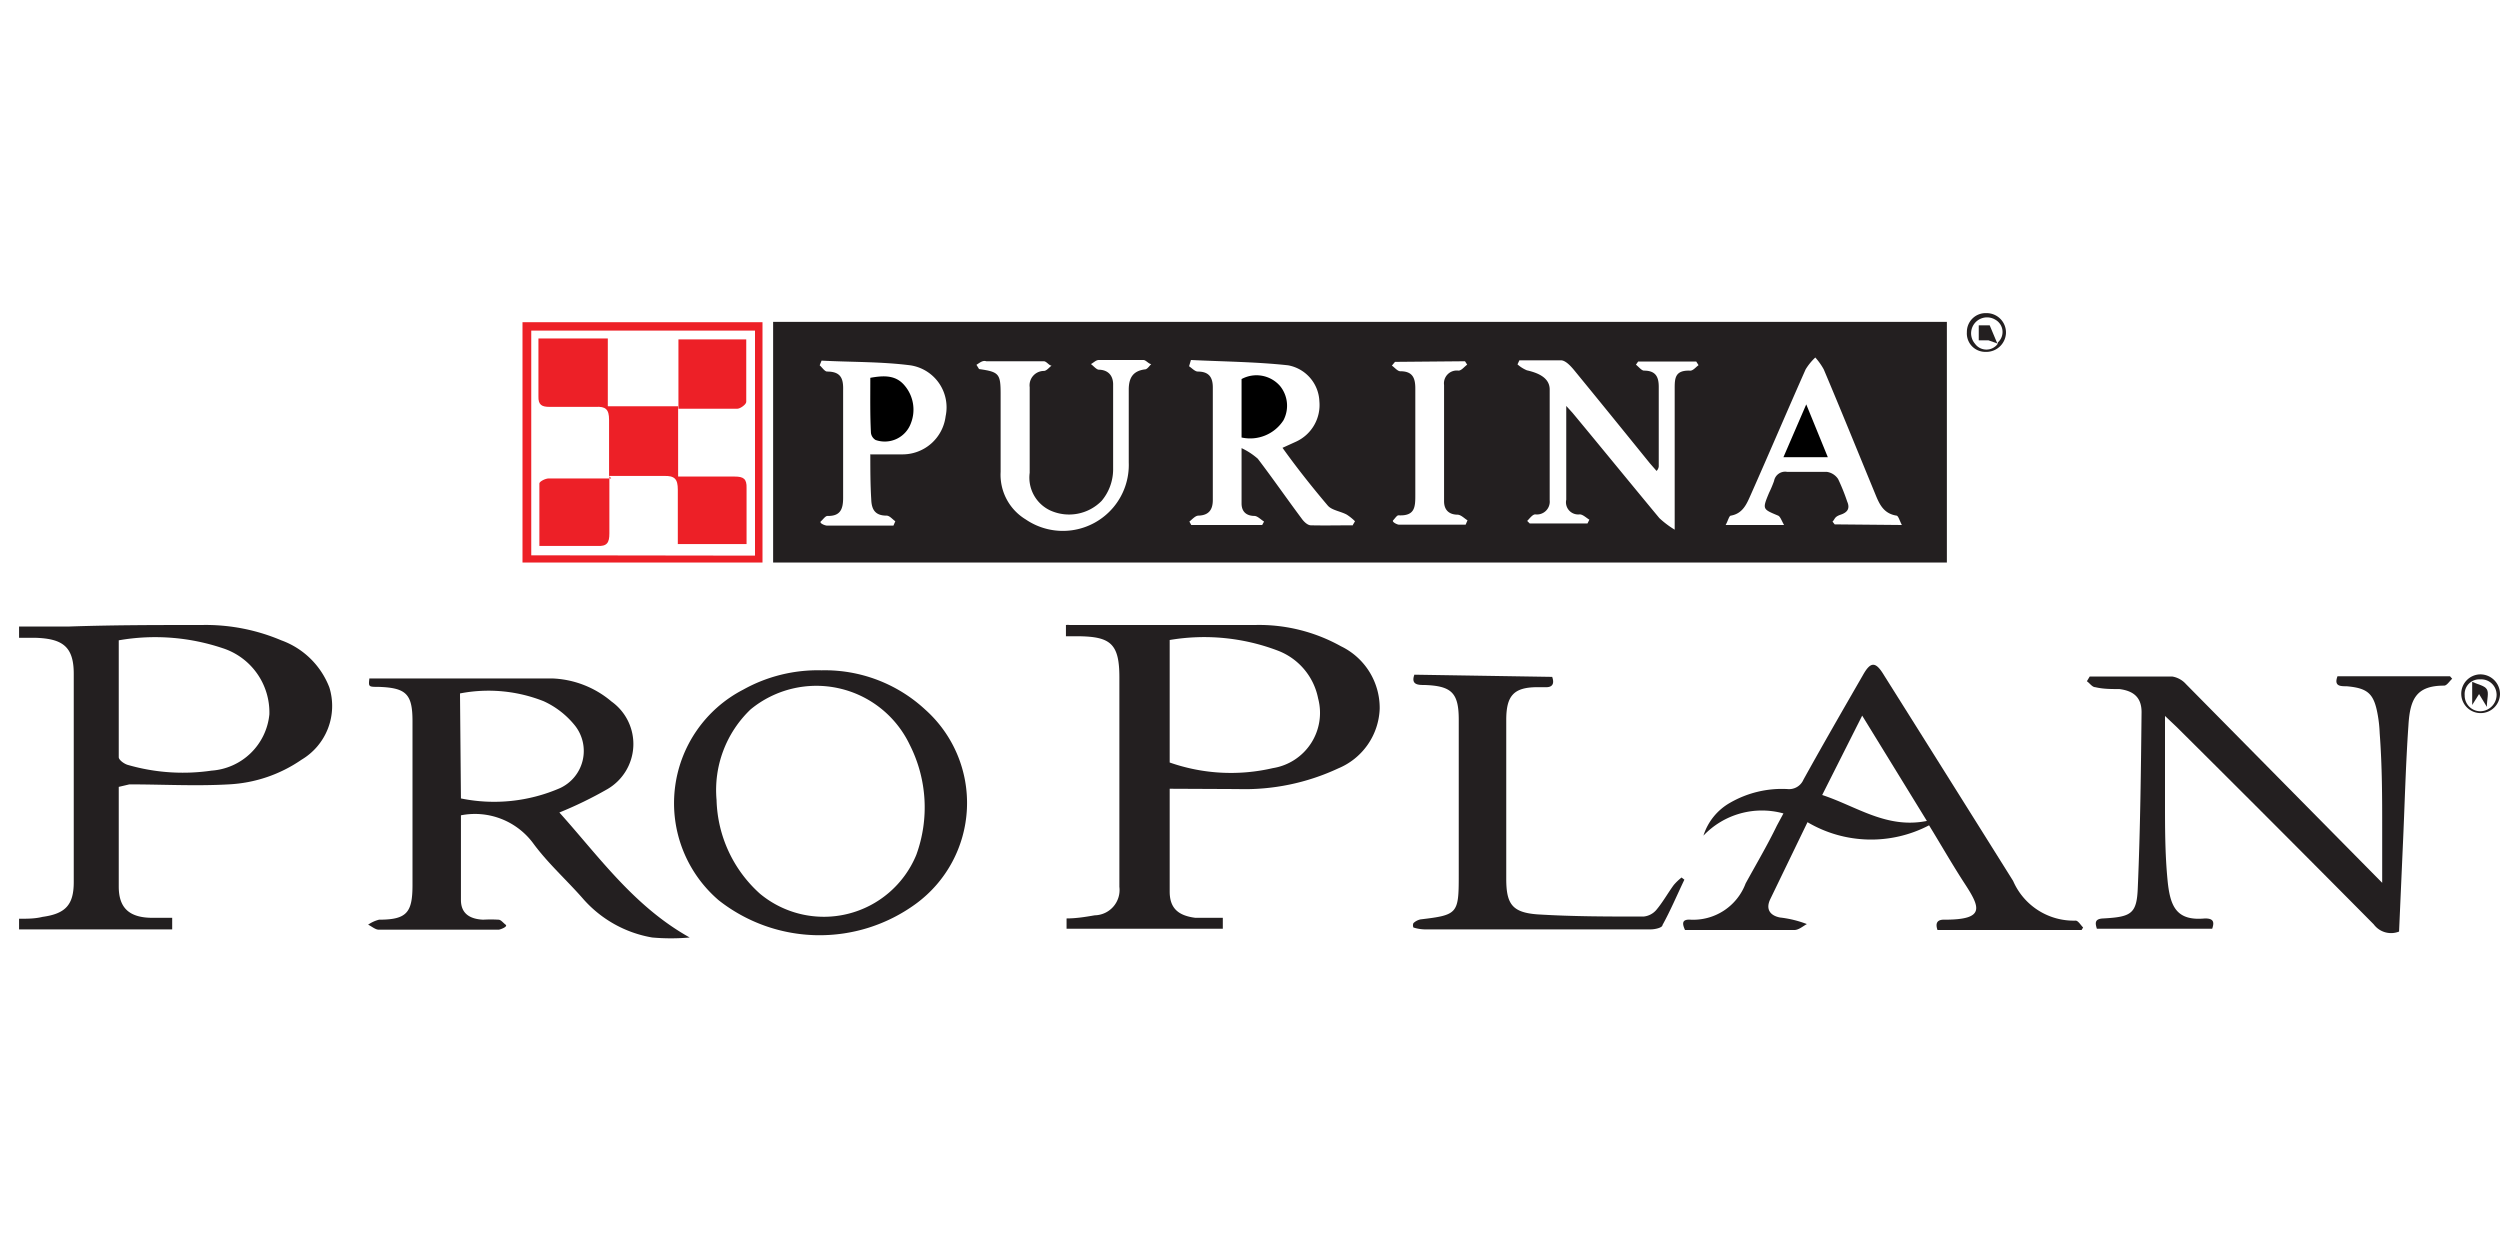 <svg id="Layer_2" data-name="Layer 2" xmlns="http://www.w3.org/2000/svg" viewBox="0 0 80 40"><defs><style>.cls-1{fill:#231f20;}.cls-2{fill:#ed2027;}</style></defs><title>logo1</title><path class="cls-1" d="M24.74,18V10.3H62.3V18Zm18.55-1.2.07-.12a1.65,1.65,0,0,0-.26-.21c-.2-.11-.48-.14-.61-.29-.5-.59-1-1.22-1.45-1.85l.44-.2a1.29,1.29,0,0,0,.74-1.29,1.22,1.22,0,0,0-1-1.15c-1-.11-2.08-.12-3.11-.17l-.06.2c.09.06.19.17.28.17.37,0,.48.2.48.51q0,1.8,0,3.6c0,.3-.12.49-.46.5-.1,0-.2.12-.29.19l.06.11h2.27l.06-.11c-.1-.06-.2-.17-.3-.18-.26,0-.42-.13-.42-.4,0-.54,0-1.09,0-1.77a2.21,2.21,0,0,1,.52.34c.48.63.93,1.28,1.4,1.91.07.1.19.22.3.22C42.39,16.82,42.84,16.81,43.29,16.81Zm11.06-5.12-.07-.11H52.42l-.07.1c.09.07.18.19.26.19.38,0,.47.21.47.52,0,.85,0,1.69,0,2.54,0,0,0,.08-.07.15l-.21-.24c-.81-1-1.62-2-2.44-3-.11-.13-.26-.29-.4-.3-.44,0-.89,0-1.34,0l-.06.13a1.06,1.06,0,0,0,.3.19c.35.08.72.23.73.6,0,1.18,0,2.37,0,3.56a.41.41,0,0,1-.46.45c-.09,0-.18.13-.26.21l.08.08H50.8l.06-.12c-.1-.06-.21-.17-.31-.17a.39.39,0,0,1-.43-.47c0-.35,0-.71,0-1.06,0-.62,0-1.24,0-1.94l.2.22c.93,1.12,1.85,2.25,2.78,3.37a3,3,0,0,0,.49.37c0-.21,0-.29,0-.37q0-2.07,0-4.13c0-.33,0-.6.47-.59C54.17,11.88,54.26,11.75,54.35,11.69Zm-23.1,0,.08.13c.64.09.69.15.69.8,0,.83,0,1.66,0,2.49a1.67,1.67,0,0,0,.8,1.52,2.11,2.11,0,0,0,3.3-1.82q0-1.17,0-2.33c0-.36.12-.6.52-.65.07,0,.14-.11.2-.17-.08,0-.17-.13-.25-.13q-.72,0-1.43,0c-.09,0-.17.09-.25.13.08.06.16.16.24.18.3,0,.48.18.47.5,0,.9,0,1.8,0,2.7a1.57,1.57,0,0,1-.37,1,1.46,1.46,0,0,1-1.63.31,1.16,1.16,0,0,1-.67-1.21c0-.91,0-1.83,0-2.74a.46.46,0,0,1,.45-.52c.09,0,.17-.11.25-.17-.08,0-.16-.14-.25-.14-.61,0-1.23,0-1.84,0C31.44,11.52,31.34,11.62,31.25,11.67Zm-3.39,2.86c.35,0,.66,0,1,0a1.39,1.39,0,0,0,1.4-1.22,1.36,1.36,0,0,0-1.13-1.63c-.94-.12-1.89-.1-2.84-.15l-.06.15c.08.07.16.2.24.2.45,0,.52.24.51.6q0,1.72,0,3.44c0,.35-.08.59-.5.58-.07,0-.14.11-.21.17s.13.14.2.14h2.12l.06-.14c-.09-.06-.18-.18-.28-.18-.37,0-.48-.2-.49-.52C27.85,15.5,27.85,15,27.85,14.53Zm33,2.26c-.07-.13-.11-.29-.17-.3-.45-.07-.57-.42-.71-.76-.54-1.31-1.07-2.62-1.62-3.92a2.08,2.08,0,0,0-.27-.38,1.81,1.81,0,0,0-.31.38c-.59,1.33-1.16,2.67-1.75,4-.13.29-.25.61-.64.68-.06,0-.09.16-.17.3h1.87c-.08-.14-.12-.27-.19-.3-.5-.21-.51-.2-.29-.73a3.63,3.63,0,0,0,.16-.38.36.36,0,0,1,.42-.29c.42,0,.85,0,1.27,0a.52.52,0,0,1,.36.23,6.31,6.31,0,0,1,.29.72c.1.23,0,.35-.21.42s-.18.15-.26.22l.07.09ZM44.64,11.58l-.1.12c.09.06.18.18.27.18.39,0,.48.21.48.55q0,1.7,0,3.4c0,.38,0,.69-.54.66-.05,0-.12.11-.17.16s.13.14.19.14H46.9l.06-.14c-.1-.06-.2-.17-.31-.18-.28,0-.44-.15-.44-.43q0-1.86,0-3.72a.41.41,0,0,1,.46-.46c.1,0,.19-.13.28-.19l-.07-.11Z"/><path class="cls-1" d="M37.43,25.24c0,1.09,0,2.19,0,3.29,0,.54.28.77.82.84.28,0,.57,0,.88,0l0,.35h-5v-.33c.31,0,.61-.05.9-.1a.81.81,0,0,0,.79-.91c0-1.16,0-2.32,0-3.48s0-2.15,0-3.23-.29-1.3-1.32-1.31h-.39V20a.49.49,0,0,1,.12,0c2,0,4,0,5.93,0a5.38,5.38,0,0,1,2.75.68,2.19,2.19,0,0,1,1.24,2,2.15,2.15,0,0,1-1.33,1.91,7.07,7.07,0,0,1-3.21.66Zm0-.84a5.92,5.92,0,0,0,3.3.18,1.79,1.79,0,0,0,1.45-2.23,2.06,2.06,0,0,0-1.29-1.53,6.63,6.63,0,0,0-3.46-.34Z"/><path class="cls-1" d="M14.75,26.09c0,.92,0,1.82,0,2.71,0,.43.28.61.71.63a4.33,4.33,0,0,1,.49,0c.08,0,.15.1.23.16s-.15.15-.22.16c-.31,0-.63,0-.94,0-1,0-1.94,0-2.9,0-.11,0-.23-.11-.34-.16a1.07,1.07,0,0,1,.35-.16c.89,0,1.07-.23,1.07-1.11q0-2.62,0-5.24c0-.87-.2-1.07-1.08-1.1-.33,0-.33,0-.3-.27,1.95,0,3.89,0,5.84,0a3.11,3.11,0,0,1,1.91.74,1.67,1.67,0,0,1-.13,2.8A12.58,12.58,0,0,1,17.9,26c1.26,1.4,2.38,3,4.17,4a6.78,6.78,0,0,1-1.2,0,3.79,3.79,0,0,1-2.23-1.26c-.51-.58-1.1-1.11-1.56-1.73A2.32,2.32,0,0,0,14.75,26.09Zm0-.54a5.29,5.29,0,0,0,3.17-.33,1.31,1.31,0,0,0,.48-2,2.75,2.75,0,0,0-1-.78,4.79,4.79,0,0,0-2.68-.25Z"/><path class="cls-1" d="M3.8,25.18c0,.41,0,.8,0,1.19,0,.67,0,1.34,0,2s.31,1,1.08,1h.63v.37H.61l0-.34c.27,0,.51,0,.75-.06.73-.1,1-.38,1-1.11,0-1.35,0-2.7,0-4.05,0-.87,0-1.75,0-2.62S2,20.44,1.15,20.41H.61v-.36H2.17C3.6,20,5,20,6.46,20A6.19,6.19,0,0,1,9,20.49,2.59,2.59,0,0,1,10.54,22a2,2,0,0,1-.89,2.31,4.49,4.49,0,0,1-2.33.79c-1.06.06-2.12,0-3.18,0Zm0-4.69c0,1.26,0,2.5,0,3.74,0,.09.18.22.3.25a6.34,6.34,0,0,0,2.67.18,2,2,0,0,0,1.85-1.8,2.16,2.16,0,0,0-1.5-2.12A6.78,6.78,0,0,0,3.8,20.49Z"/><path class="cls-1" d="M66.87,21.65c.88,0,1.77,0,2.65,0a.75.75,0,0,1,.43.24l6.28,6.36c0-.63,0-1.17,0-1.72,0-1,0-2-.08-3.07a4.23,4.23,0,0,0-.06-.57c-.12-.69-.31-.87-1-.93-.2,0-.41,0-.29-.32H78.4l.07.08c-.09.08-.17.22-.26.22-.89,0-1.09.43-1.14,1.27-.09,1.29-.12,2.59-.18,3.88l-.12,2.72a.69.69,0,0,1-.81-.23q-3.14-3.17-6.3-6.31l-.38-.36c0,1,0,1.83,0,2.71s0,1.69.08,2.53.27,1.33,1.2,1.24c.26,0,.31.1.23.33H67.1c-.06-.19-.07-.32.21-.33.9-.05,1.07-.15,1.1-1,.08-1.87.1-3.73.12-5.6,0-.46-.24-.68-.71-.74-.26,0-.52,0-.77-.06-.1,0-.18-.13-.27-.19Z"/><path class="cls-1" d="M66.61,29.76H62c-.08-.23,0-.34.23-.33,1.31,0,1.14-.39.63-1.17-.39-.6-.75-1.23-1.13-1.85a4,4,0,0,1-3.89-.1l-1.19,2.46c-.16.33,0,.53.31.59a3.49,3.49,0,0,1,.86.21c-.13.07-.26.19-.4.19-1.16,0-2.32,0-3.5,0-.09-.2-.11-.35.18-.33a1.79,1.79,0,0,0,1.76-1.16c.34-.62.7-1.23,1-1.85l.21-.39a2.58,2.58,0,0,0-2.56.71,1.85,1.85,0,0,1,.85-1.05,3.32,3.32,0,0,1,1.84-.44.5.5,0,0,0,.51-.3c.62-1.12,1.26-2.23,1.9-3.34.25-.45.41-.45.68,0q2.07,3.29,4.13,6.58a2.11,2.11,0,0,0,2,1.27c.08,0,.16.14.24.22Zm-8.3-4.32c1.1.36,2.06,1.09,3.35.83L59.59,22.9Z"/><path class="cls-1" d="M26.29,21.45a4.72,4.72,0,0,1,3.32,1.26,4,4,0,0,1-.3,6.21A5.22,5.22,0,0,1,23,28.81a4.09,4.09,0,0,1,.78-6.74A4.9,4.9,0,0,1,26.29,21.45ZM22.93,25.6a4.17,4.17,0,0,0,1.39,3,3.2,3.2,0,0,0,5-1.24,4.43,4.43,0,0,0-.21-3.53,3.31,3.31,0,0,0-5.09-1.13A3.57,3.57,0,0,0,22.93,25.6Z"/><path class="cls-1" d="M49.67,21.66c.08.23,0,.34-.22.33H49.2c-.77,0-1,.28-1,1.05q0,2.54,0,5.08c0,.81.19,1.08,1,1.14,1.13.07,2.26.07,3.39.07a.61.61,0,0,0,.41-.21c.21-.25.37-.54.56-.8a1.87,1.87,0,0,1,.25-.24l.09.07c-.23.48-.45,1-.7,1.45,0,.09-.25.14-.37.14H50l-4.42,0a1.29,1.29,0,0,1-.35-.06.17.17,0,0,1,0-.14.47.47,0,0,1,.23-.12c1.18-.14,1.22-.18,1.22-1.39q0-2.48,0-5c0-.86-.23-1.08-1.09-1.11-.2,0-.45,0-.33-.33Z"/><path class="cls-2" d="M16.72,18V10.31H24.4V18Zm7.44-.22V10.58H17v7.19Z"/><path class="cls-1" d="M80,22.21a.62.62,0,1,1-.65-.63A.63.63,0,0,1,80,22.21Zm-.11,0a.49.49,0,0,0-.52-.47.47.47,0,0,0-.5.51.5.5,0,0,0,.52.51A.53.53,0,0,0,79.89,22.19Z"/><path class="cls-1" d="M63.54,11.26a.59.59,0,0,1-.6-.63.6.6,0,0,1,.62-.61.62.62,0,0,1,.63.66A.63.63,0,0,1,63.54,11.26Zm.39-.3a.45.45,0,0,0-.08-.73.51.51,0,0,0-.65.77.45.45,0,0,0,.73,0Z"/><path d="M39.73,14V12.13a1,1,0,0,1,1.23.22,1,1,0,0,1,.11,1.1A1.27,1.27,0,0,1,39.73,14Z"/><path d="M27.85,12.09c.44-.08.82-.09,1.1.25a1.19,1.19,0,0,1,.2,1.2.89.89,0,0,1-1.13.54.31.31,0,0,1-.15-.23C27.84,13.27,27.85,12.7,27.85,12.09Z"/><path d="M57.8,12.94l.69,1.69H57.07Z"/><path class="cls-2" d="M21.7,13v2.25c.62,0,1.21,0,1.81,0,.28,0,.39.07.38.37,0,.58,0,1.17,0,1.79h-2.2c0-.58,0-1.16,0-1.74,0-.34-.1-.45-.44-.44-.59,0-1.17,0-1.76,0h0c0-.6,0-1.2,0-1.8,0-.33-.11-.43-.43-.41-.49,0-1,0-1.47,0-.25,0-.37-.06-.36-.34,0-.61,0-1.22,0-1.85h2.22V13H21.7Z"/><path class="cls-2" d="M19.5,15.24c0,.61,0,1.22,0,1.83,0,.29-.07.42-.39.4-.6,0-1.19,0-1.85,0,0-.7,0-1.36,0-2,0-.06.19-.16.3-.16.65,0,1.3,0,2,0Z"/><path class="cls-2" d="M21.71,13V10.86h2.17c0,.66,0,1.31,0,2,0,.08-.19.22-.29.22-.63,0-1.25,0-1.88,0Z"/><path class="cls-1" d="M79.33,22.21l-.22.35v-.74c.2.09.4.12.47.24s0,.31,0,.56Z"/><path class="cls-1" d="M63.94,11l-.31-.11-.31,0v-.48l.35,0,.26.62Z"/></svg>